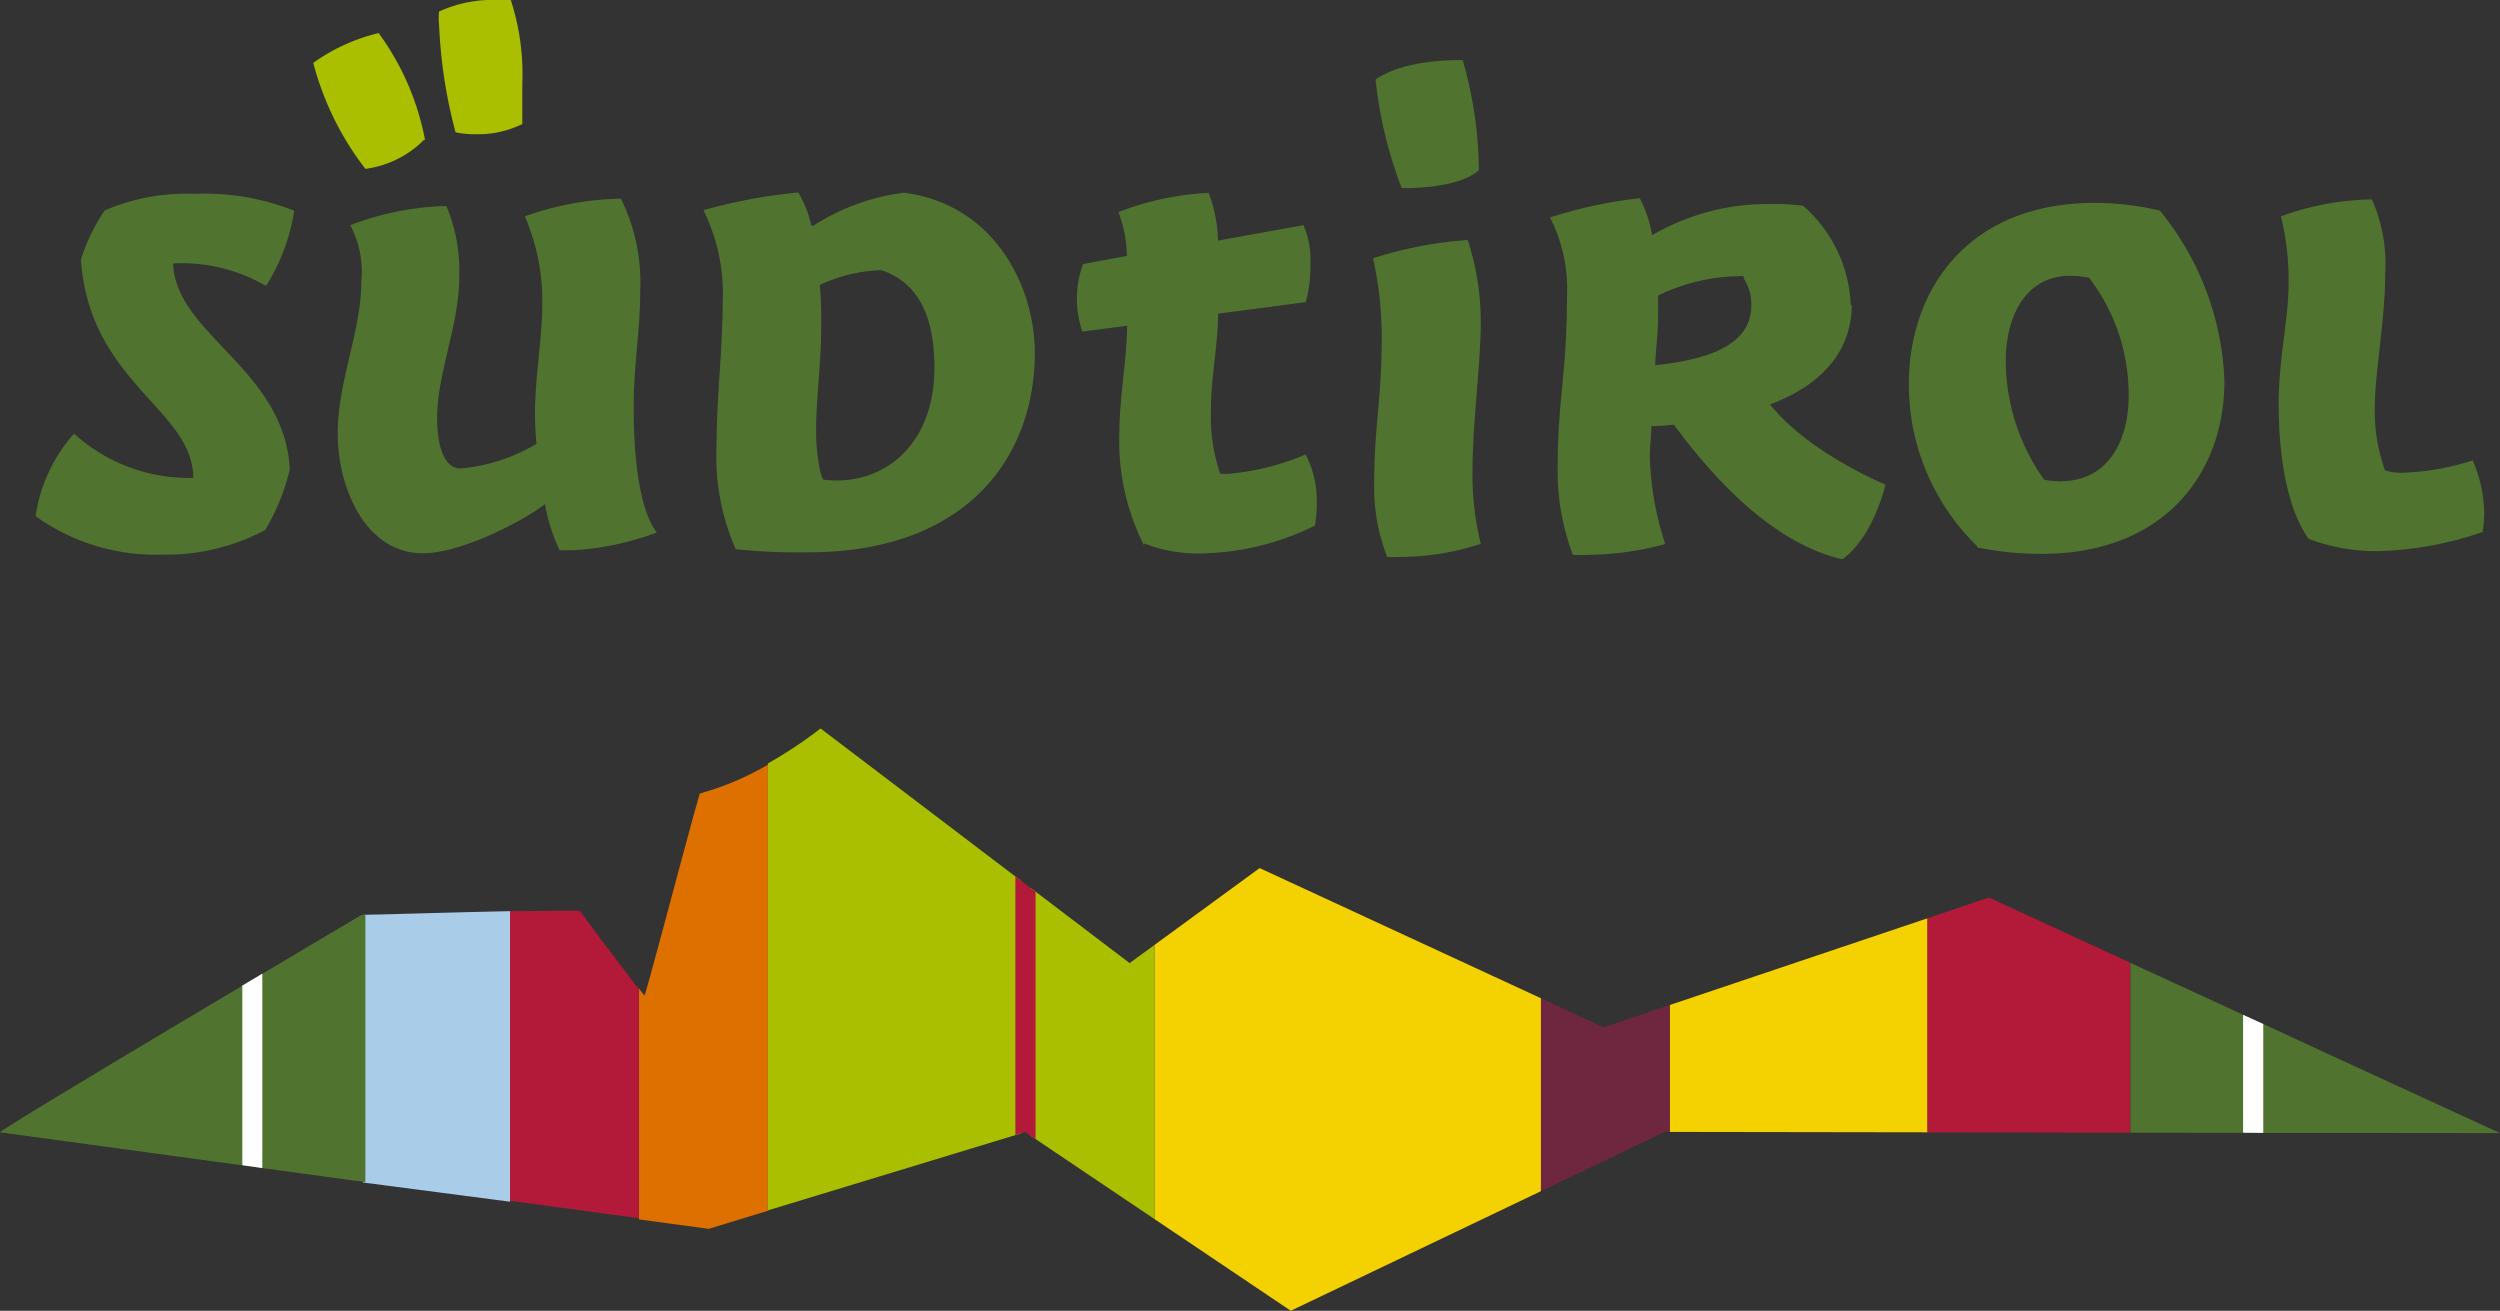 <svg id="Ebene_1" data-name="Ebene 1" xmlns="http://www.w3.org/2000/svg" viewBox="0 0 130 68.16"><rect x="0" y="0" width="130" height="68.16" fill="#333333" stroke="none"/><defs><style>.cls-1{fill:#f4d100;}.cls-2{fill:#6f273f;}.cls-3{fill:#a9cde9;}.cls-4{fill:#de7000;}.cls-5{fill:#b31939;}.cls-6{fill:#50742f;}.cls-7{fill:#fff;}.cls-8{fill:#a9bf00;}</style></defs><title>logo_suedtirol_de</title><polygon class="cls-1" points="100.23 47.75 100.23 58.88 86.83 58.86 86.83 52.26 100.23 47.75 100.23 47.75"/><polygon class="cls-1" points="80.13 61.94 67.12 68.16 60.03 63.39 60.03 49.14 65.5 45.14 80.13 51.91 80.13 61.94 80.13 61.94"/><polygon class="cls-2" points="86.83 52.26 86.83 58.86 86.55 58.86 80.13 61.94 80.13 51.91 83.38 53.42 86.83 52.26 86.83 52.26"/><path class="cls-3" d="M18.88,92.37V78.49c0.63,0,4.59-.13,7.65-0.19V93.41l-7.65-1h0Z" transform="translate(0 -30.92)"/><path class="cls-4" d="M39.93,70.62V93.88l-3.08.94-3.62-.49v-12l0.28,0.36c0.07,0,2.82-10.49,2.89-10.51a14.88,14.88,0,0,0,3.52-1.49h0Z" transform="translate(0 -30.92)"/><path class="cls-5" d="M33.22,82.27v12l-6.7-.91V78.3c2,0,3.63-.06,3.65,0s2.24,3,3,4h0Z" transform="translate(0 -30.92)"/><path class="cls-6" d="M19,78.49V92.39L0,89.8C0,89.63,18.79,78.5,18.79,78.5H19Z" transform="translate(0 -30.92)"/><polygon class="cls-5" points="110.77 50.06 110.77 58.9 100.23 58.88 100.23 47.75 103.42 46.67 110.77 50.06 110.77 50.06"/><polygon class="cls-7" points="12.6 60.59 12.6 51.25 13.64 50.63 13.64 60.74 12.6 60.59 12.6 60.59"/><polygon class="cls-8" points="60.03 49.14 60.03 63.39 53.58 59.05 53.58 46.16 58.74 50.08 60.03 49.14 60.03 49.14"/><path class="cls-8" d="M53.08,89.86l-13.15,4V70.62a22.72,22.72,0,0,0,2.74-1.82l10.41,7.91V89.86h0Z" transform="translate(0 -30.92)"/><polygon class="cls-5" points="52.8 59.02 52.8 45.58 53.85 46.37 53.85 59.23 53.3 58.86 52.8 59.02 52.8 59.02"/><polygon class="cls-6" points="118.67 53.7 120.78 54.68 130 58.92 120.78 58.91 118.67 58.91 110.78 58.9 110.78 50.07 118.67 53.7 118.67 53.7"/><polygon class="cls-7" points="116.64 58.9 116.64 52.77 117.69 53.25 117.69 58.91 116.64 58.9 116.64 58.9"/><path class="cls-8" d="M22.05,38.19A5.25,5.25,0,0,1,19,39.7a15.36,15.36,0,0,1-2.71-5.51,9.67,9.67,0,0,1,3.4-1.55,13.72,13.72,0,0,1,2.41,5.55h0Z" transform="translate(0 -30.92)"/><path class="cls-8" d="M22.83,32.21a3.39,3.39,0,0,1,0-.69,6.72,6.72,0,0,1,3.08-.6,5.13,5.13,0,0,1,.65,0,12.43,12.43,0,0,1,.6,4.34c0,0.56,0,1.42,0,2.11a5.19,5.19,0,0,1-2.38.53,5,5,0,0,1-1.09-.1,25.71,25.71,0,0,1-.86-5.63h0Z" transform="translate(0 -30.92)"/><path class="cls-6" d="M107.19,55.94c2.35,0,3.5-2,3.5-4.42a10,10,0,0,0-2.05-6.15,4.87,4.87,0,0,0-1-.11c-2.23,0-3.34,2-3.34,4.42a10.71,10.71,0,0,0,2,6.19,5.79,5.79,0,0,0,.93.08h0Zm-4.37,3.39a11.74,11.74,0,0,1-3.56-8.45c0-4.73,2.92-9.41,9.69-9.41a15,15,0,0,1,3.36.4,14.83,14.83,0,0,1,3.36,8.85c0,4.89-3.2,9-9.49,9a16.23,16.23,0,0,1-3.28-.32l-0.08,0h0Z" transform="translate(0 -30.92)"/><path class="cls-6" d="M90.71,45.36l-0.06-.08a9.92,9.92,0,0,0-3.18.5,8.67,8.67,0,0,0-1.25.51c0,0.1,0,.41,0,1.17s-0.14,1.84-.15,2.45c3.52-.37,5-1.4,5-3.13a2.55,2.55,0,0,0-.25-1.13,2.09,2.09,0,0,0-.17-0.29h0Zm5.58,1.42c0,2-1.12,4-4.25,5.17,2,2.52,6,4.17,6,4.17S97.45,58.8,95.81,60c-4-.89-7.29-5-8.77-7a11.1,11.1,0,0,1-1.17.08c0,0.44-.08,1.08-0.08,1.56a15.9,15.9,0,0,0,.8,4.57,15.63,15.63,0,0,1-4,.56,6.4,6.4,0,0,1-.8,0A12.27,12.27,0,0,1,81,55.12c0-3.36.48-4.81,0.48-8.69a8.11,8.11,0,0,0-.88-4.2,23.17,23.17,0,0,1,4.67-1,6.45,6.45,0,0,1,.64,1.92A11.94,11.94,0,0,1,92,41.53a12.07,12.07,0,0,1,1.76.09,7.22,7.22,0,0,1,2.48,5.17h0Z" transform="translate(0 -30.92)"/><path class="cls-6" d="M72.12,59.84A9.83,9.83,0,0,1,71.46,56c0-2.88.39-4.35,0.39-7.55a19,19,0,0,0-.45-4.1,20.9,20.9,0,0,1,4.92-.95A13.69,13.69,0,0,1,77,47.68c0,2.16-.43,5.19-0.43,7.76A14.93,14.93,0,0,0,77,59.2a13.52,13.52,0,0,1-4.25.68,4.31,4.31,0,0,1-.64,0h0Z" transform="translate(0 -30.92)"/><path class="cls-6" d="M76.89,39.78c-1.12,1-4,.92-4,0.92a21.94,21.94,0,0,1-1.36-5.65c1.64-1.12,4.53-1,4.53-1a21.06,21.06,0,0,1,.84,5.73h0Z" transform="translate(0 -30.92)"/><path class="cls-6" d="M59.49,59.28a12,12,0,0,1-1.28-5.93c0-1.76.4-3.84,0.4-5.49l-2.33.3A5.27,5.27,0,0,1,56,46.45a5.09,5.09,0,0,1,.32-1.8l2.28-.42a6.78,6.78,0,0,0-.44-2.28,14.91,14.91,0,0,1,4.69-1,7.69,7.69,0,0,1,.49,2.48l4.44-.8a4.45,4.45,0,0,1,.36,2,7.14,7.14,0,0,1-.24,2l-4.56.6c0,1.6-.37,3.28-0.37,5a9.11,9.11,0,0,0,.48,3.32,2.12,2.12,0,0,0,.52,0,12.9,12.9,0,0,0,3.92-1,5.12,5.12,0,0,1,.58,2.27,8,8,0,0,1-.09,1.43,13.87,13.87,0,0,1-6,1.45,7.68,7.68,0,0,1-2.88-.52h0Z" transform="translate(0 -30.92)"/><path class="cls-6" d="M42.81,55.86c3,0.38,5.78-1.67,5.78-5.83,0-2.9-1-4.47-2.75-5.06a8,8,0,0,0-2.32.41,6.83,6.83,0,0,0-.89.36,21.34,21.34,0,0,1,.07,2.33c0,1.6-.26,3.7-0.26,5.06a10,10,0,0,0,.19,2.2,2.32,2.32,0,0,0,.17.53h0Zm-0.52-13.2A11.34,11.34,0,0,1,47,40.94c4.69,0.6,6.81,4.85,6.81,8.33,0,5.37-3.49,10.37-11.78,10.37a31.67,31.67,0,0,1-3.77-.16,11.92,11.92,0,0,1-1-5.33c0-2.56.32-5.08,0.32-7.49a9.82,9.82,0,0,0-1-4.81,27.53,27.53,0,0,1,4.93-.92,5.93,5.93,0,0,1,.68,1.72h0Z" transform="translate(0 -30.92)"/><path class="cls-6" d="M27.82,52.43c0-1.88.38-4,.38-5.68a11,11,0,0,0-.91-4.58,15.59,15.59,0,0,1,5-.92,9.87,9.87,0,0,1,1,4.84c0,2-.34,3.83-0.34,6s0.2,5.19,1.2,6.52a14.72,14.72,0,0,1-4.33.92c-0.32,0-.72,0-0.72,0a9.2,9.2,0,0,1-.76-2.4c-0.88.72-4.24,2.56-6.36,2.56-3,0-4.42-3.46-4.42-6.21s1.23-5.33,1.23-7.93a5.12,5.12,0,0,0-.58-2.92,15.08,15.08,0,0,1,5-1,8.66,8.66,0,0,1,.67,3.7c0,2.48-1.15,5-1.15,7.33,0,1.48.38,2.62,1.21,2.62A9.33,9.33,0,0,0,27.9,54a15.62,15.62,0,0,1-.08-1.6h0Z" transform="translate(0 -30.92)"/><path class="cls-6" d="M13.82,45.78A8.7,8.7,0,0,0,9,44.62c0.13,3.69,5.79,5.49,6.07,10.7a11.16,11.16,0,0,1-1.28,3.16,10.92,10.92,0,0,1-5.33,1.28,10.72,10.72,0,0,1-6.61-2,8.28,8.28,0,0,1,2-4.29,8.89,8.89,0,0,0,6.2,2.3c0-3.56-5.4-4.94-5.84-11.35a9.37,9.37,0,0,1,1.24-2.56A10.77,10.77,0,0,1,10.13,41a12.56,12.56,0,0,1,5.17.88,10.2,10.2,0,0,1-1.48,3.93h0Z" transform="translate(0 -30.92)"/><path class="cls-6" d="M123.34,41.29a8.4,8.4,0,0,1,.69,3.92c0,2.2-.53,5.17-0.53,6.61a9.1,9.1,0,0,0,.52,3.56,2.87,2.87,0,0,0,1,.12,13.22,13.22,0,0,0,3.56-.64,7.2,7.2,0,0,1,.6,2.72,7.65,7.65,0,0,1-.08,1,17.93,17.93,0,0,1-5.53,1,9.86,9.86,0,0,1-3.52-.64c-1.2-1.68-1.56-4.57-1.56-7s0.52-4.37.52-6.37a14,14,0,0,0-.4-3.4,14.43,14.43,0,0,1,4.73-.88h0Z" transform="translate(0 -30.92)"/></svg>